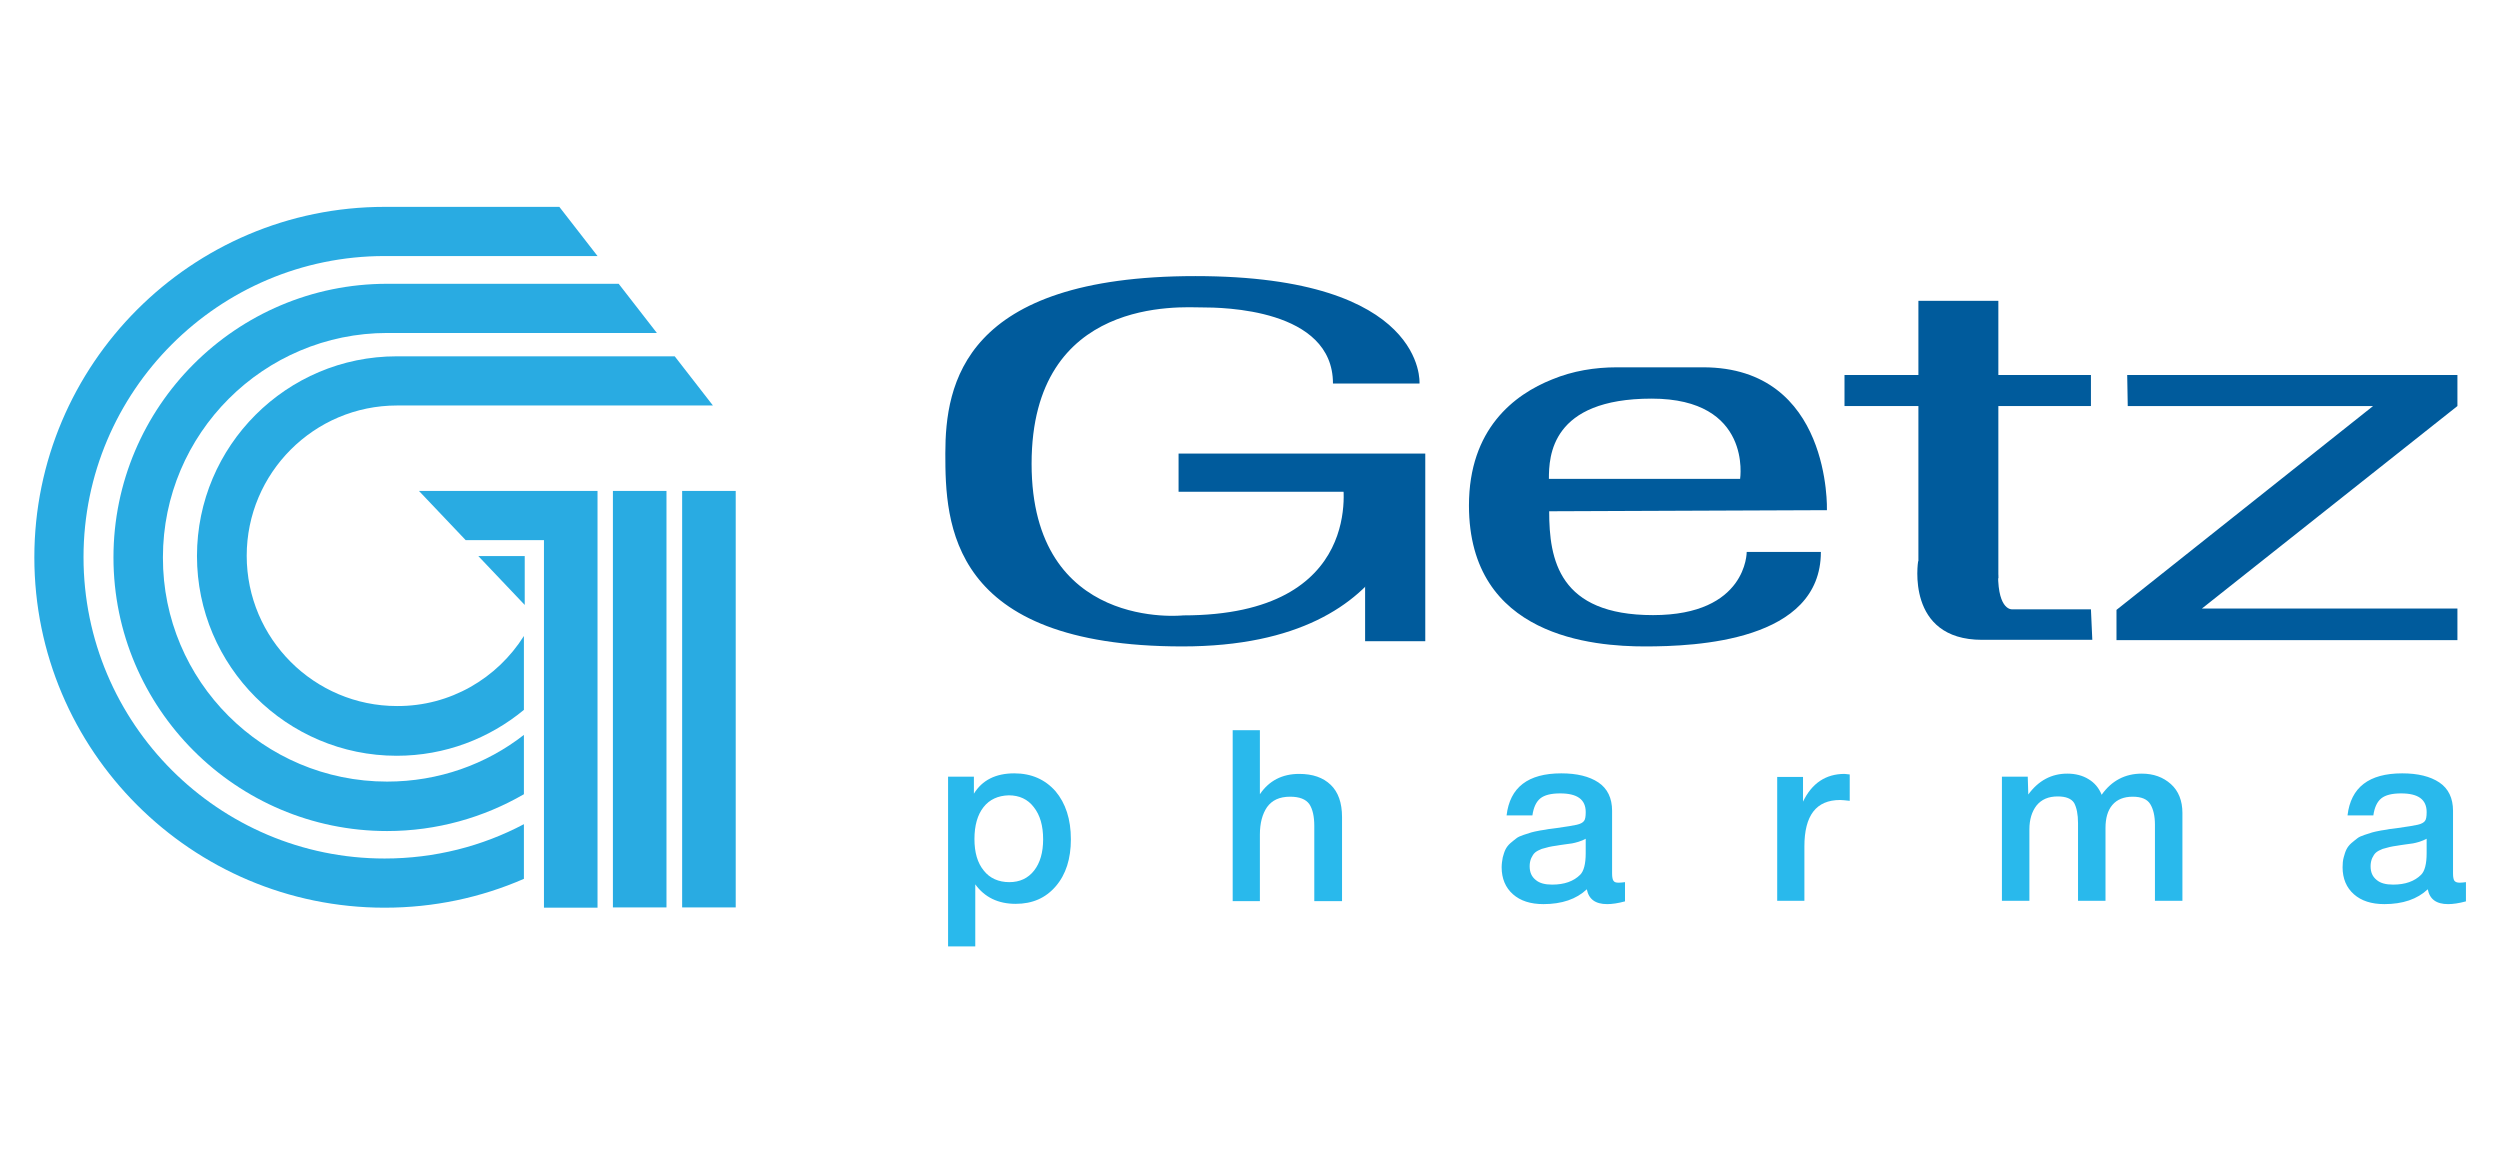 <?xml version="1.0" encoding="UTF-8"?>
<!-- Generator: Adobe Illustrator 27.3.1, SVG Export Plug-In . SVG Version: 6.00 Build 0)  -->
<svg xmlns="http://www.w3.org/2000/svg" xmlns:xlink="http://www.w3.org/1999/xlink" version="1.1" id="Layer_1" x="0px" y="0px" viewBox="0 0 91 42" style="enable-background:new 0 0 91 42;" xml:space="preserve">
<style type="text/css">
	.st0{fill:#29ABE2;}
	.st1{fill:#005B9C;}
	.st2{fill:#29B9EC;}
</style>
<g>
	<g>
		<g>
			<polygon class="st0" points="21.75,17.87 21.75,33.04 19.8,33.04 19.8,19.66 16.95,19.66 15.25,17.87    "></polygon>
			<rect x="22.31" y="17.87" class="st0" width="1.95" height="15.16"></rect>
			<path class="st0" d="M19.07,23.15v2.69c-1.26,1.04-2.87,1.67-4.63,1.67c-4,0-7.27-3.26-7.27-7.27c0-4.01,3.26-7.27,7.27-7.27     h10.12l1.39,1.79h-11.5c-3.02,0-5.47,2.46-5.47,5.47c0,3.02,2.46,5.47,5.47,5.47C16.39,25.71,18.1,24.69,19.07,23.15z"></path>
			<path class="st0" d="M14.09,28.45c1.88,0,3.61-0.63,4.98-1.7v2.16c-1.47,0.85-3.17,1.34-4.98,1.34c-5.49,0-9.96-4.47-9.96-9.96     c0-5.49,4.47-9.96,9.96-9.96h8.43l1.39,1.79h-9.81c-4.5,0-8.17,3.66-8.17,8.17C5.92,24.79,9.58,28.45,14.09,28.45z"></path>
			<polygon class="st0" points="17.41,20.24 19.1,20.24 19.1,22.02    "></polygon>
			<path class="st0" d="M14,31.25c1.83,0,3.56-0.45,5.07-1.25v1.99c-1.56,0.68-3.27,1.05-5.07,1.05c-7.03,0-12.75-5.72-12.75-12.75     S6.97,7.53,14,7.53h6.36l1.39,1.79H14c-6.04,0-10.96,4.92-10.96,10.96C3.04,26.33,7.96,31.25,14,31.25z"></path>
			<rect x="24.83" y="17.87" class="st0" width="1.95" height="15.16"></rect>
		</g>
	</g>
	<polygon class="st1" points="42.9,16.51 51.88,16.51 51.88,23.34 49.69,23.34 49.69,17.9 42.9,17.9  "></polygon>
	<path class="st1" d="M48.87,17.5c0,0,0.9,4.9-5.8,4.9c0,0-5.52,0.6-5.52-5.52s5.47-5.69,6.2-5.69s4.77,0.04,4.77,2.77h3.15   c0,0,0.28-3.91-8.16-3.91s-9.1,3.93-9.1,6.46s0.13,7.02,8.63,7.02s8.42-6.12,8.42-6.12L48.87,17.5z"></path>
	<path class="st1" d="M61.99,13.37h-3.13c-0.81,0-1.61,0.13-2.36,0.44c-1.38,0.55-3.03,1.8-3.03,4.59c0,4.79,4.55,5.13,6.41,5.13   s6.4-0.19,6.4-3.44h-2.7c0,0,0.02,2.3-3.41,2.3s-3.78-2.02-3.78-3.78l10.11-0.04C66.5,18.57,66.67,13.37,61.99,13.37z M63.34,17.43   h-6.96c0-0.82,0.07-2.92,3.74-2.92C63.79,14.51,63.34,17.43,63.34,17.43z"></path>
	<rect x="67.14" y="13.65" class="st1" width="8.97" height="1.13"></rect>
	<rect x="69.83" y="10.95" class="st1" width="2.91" height="10.1"></rect>
	<path class="st1" d="M76.11,22.18h-2.86c0,0-0.52,0.07-0.52-1.26l-2.91-0.49c0,0-0.47,2.86,2.33,2.86c2.81,0,4.01,0,4.01,0   L76.11,22.18z"></path>
	<polygon class="st1" points="77.43,13.65 89.45,13.65 89.45,14.78 80.15,22.15 89.45,22.15 89.45,23.3 77.04,23.3 77.04,22.2    86.38,14.78 77.45,14.78  "></polygon>
	<g>
		<path class="st2" d="M35.45,28.89c0.3-0.49,0.79-0.74,1.47-0.74c0.62,0,1.12,0.22,1.5,0.65c0.37,0.44,0.56,1.02,0.56,1.75    c0,0.71-0.18,1.28-0.55,1.71c-0.37,0.43-0.85,0.64-1.46,0.64c-0.64,0-1.13-0.24-1.47-0.71v2.26h-0.99v-6.18h0.94L35.45,28.89    L35.45,28.89z M35.8,29.38c-0.22,0.28-0.33,0.67-0.33,1.16c0,0.49,0.11,0.87,0.34,1.15c0.22,0.28,0.54,0.42,0.93,0.42    c0.38,0,0.68-0.14,0.9-0.42c0.22-0.28,0.33-0.66,0.33-1.14c0-0.49-0.11-0.88-0.34-1.17c-0.22-0.29-0.53-0.43-0.91-0.43    C36.33,28.96,36.02,29.1,35.8,29.38z"></path>
		<path class="st2" d="M45.86,28.91c0.33-0.49,0.81-0.74,1.43-0.74c0.49,0,0.87,0.13,1.15,0.4c0.27,0.26,0.41,0.65,0.41,1.17v3.06    h-1.01v-2.74c0-0.34-0.06-0.61-0.18-0.79C47.53,29.09,47.3,29,46.96,29c-0.39,0-0.66,0.13-0.84,0.38c-0.17,0.25-0.26,0.58-0.26,1    v2.42h-0.99v-6.22h0.99L45.86,28.91L45.86,28.91z"></path>
		<path class="st2" d="M56.83,28.15c0.57,0,1.02,0.11,1.35,0.33s0.5,0.57,0.5,1.03v2.29c0,0.13,0.02,0.22,0.05,0.26    c0.03,0.05,0.09,0.07,0.19,0.07c0.07,0,0.15-0.01,0.23-0.02v0.7c-0.26,0.07-0.47,0.1-0.65,0.1c-0.43,0-0.67-0.18-0.74-0.54    c-0.38,0.36-0.91,0.54-1.58,0.54c-0.47,0-0.84-0.12-1.11-0.36c-0.27-0.24-0.41-0.57-0.41-0.98c0-0.13,0.02-0.25,0.04-0.36    c0.03-0.11,0.06-0.21,0.1-0.29c0.04-0.08,0.1-0.16,0.18-0.23c0.09-0.07,0.15-0.13,0.21-0.17c0.06-0.05,0.15-0.09,0.27-0.13    c0.13-0.04,0.22-0.07,0.28-0.09c0.06-0.02,0.17-0.04,0.32-0.07c0.15-0.02,0.25-0.04,0.3-0.05c0.05-0.01,0.15-0.02,0.31-0.04    c0.36-0.05,0.6-0.09,0.73-0.12c0.13-0.03,0.22-0.08,0.26-0.14c0.04-0.05,0.06-0.15,0.06-0.32c0-0.46-0.31-0.68-0.93-0.68    c-0.33,0-0.57,0.06-0.72,0.18s-0.25,0.33-0.29,0.62h-0.94C54.96,28.66,55.62,28.15,56.83,28.15z M57.46,30.64    c-0.1,0.03-0.18,0.05-0.24,0.06c-0.06,0.01-0.16,0.02-0.29,0.04c-0.13,0.02-0.22,0.03-0.26,0.04c-0.12,0.02-0.22,0.03-0.29,0.05    c-0.07,0.02-0.16,0.04-0.26,0.07c-0.1,0.04-0.18,0.08-0.24,0.13c-0.06,0.05-0.1,0.12-0.14,0.2c-0.04,0.09-0.06,0.19-0.06,0.3    c0,0.22,0.07,0.38,0.22,0.5c0.14,0.12,0.34,0.17,0.6,0.17c0.44,0,0.78-0.12,1.02-0.36c0.13-0.13,0.2-0.39,0.2-0.78v-0.53    C57.65,30.57,57.56,30.61,57.46,30.64z"></path>
		<path class="st2" d="M67.33,29.15c-0.17-0.02-0.29-0.03-0.35-0.03c-0.87,0-1.3,0.56-1.3,1.69v1.98h-0.99v-4.51h0.94v0.9    c0.32-0.67,0.83-1.01,1.51-1.01l0.19,0.02V29.15z"></path>
		<path class="st2" d="M73.83,28.92c0.37-0.51,0.85-0.76,1.42-0.76c0.3,0,0.56,0.07,0.77,0.2c0.22,0.13,0.38,0.32,0.48,0.57    c0.36-0.51,0.85-0.77,1.46-0.77c0.43,0,0.78,0.13,1.06,0.38c0.28,0.25,0.42,0.61,0.42,1.05v3.2h-1v-2.77    c0-0.32-0.06-0.57-0.17-0.75c-0.11-0.18-0.32-0.27-0.64-0.27c-0.32,0-0.57,0.1-0.74,0.3c-0.17,0.2-0.25,0.48-0.25,0.84v2.65h-1    v-2.83c0-0.32-0.05-0.56-0.14-0.73c-0.1-0.16-0.3-0.24-0.6-0.24c-0.34,0-0.59,0.11-0.77,0.33c-0.17,0.22-0.26,0.51-0.26,0.87v2.6    h-1v-4.52h0.94L73.83,28.92L73.83,28.92z"></path>
		<path class="st2" d="M87.44,28.15c0.57,0,1.02,0.11,1.35,0.33s0.5,0.57,0.5,1.03v2.29c0,0.13,0.02,0.22,0.05,0.26    s0.09,0.07,0.19,0.07c0.07,0,0.15-0.01,0.23-0.02v0.7c-0.26,0.07-0.47,0.1-0.65,0.1c-0.43,0-0.67-0.18-0.74-0.54    c-0.38,0.36-0.91,0.54-1.58,0.54c-0.47,0-0.84-0.12-1.11-0.36c-0.27-0.24-0.41-0.57-0.41-0.98c0-0.13,0.01-0.25,0.04-0.36    c0.03-0.11,0.06-0.21,0.1-0.29c0.04-0.08,0.1-0.16,0.18-0.23c0.09-0.07,0.15-0.13,0.21-0.17c0.06-0.05,0.15-0.09,0.27-0.13    s0.22-0.07,0.28-0.09c0.06-0.02,0.17-0.04,0.32-0.07c0.15-0.02,0.25-0.04,0.3-0.05c0.05-0.01,0.15-0.02,0.31-0.04    c0.36-0.05,0.6-0.09,0.73-0.12c0.13-0.03,0.22-0.08,0.26-0.14c0.04-0.05,0.06-0.15,0.06-0.32c0-0.46-0.31-0.68-0.93-0.68    c-0.33,0-0.57,0.06-0.72,0.18c-0.15,0.12-0.25,0.33-0.29,0.62h-0.94C85.57,28.66,86.23,28.15,87.44,28.15z M88.07,30.64    c-0.1,0.03-0.18,0.05-0.24,0.06c-0.06,0.01-0.16,0.02-0.29,0.04c-0.13,0.02-0.22,0.03-0.26,0.04c-0.12,0.02-0.22,0.03-0.29,0.05    c-0.07,0.02-0.16,0.04-0.26,0.07c-0.1,0.04-0.18,0.08-0.24,0.13c-0.06,0.05-0.1,0.12-0.14,0.2c-0.04,0.09-0.06,0.19-0.06,0.3    c0,0.22,0.07,0.38,0.22,0.5c0.14,0.12,0.34,0.17,0.6,0.17c0.44,0,0.78-0.12,1.02-0.36c0.13-0.13,0.2-0.39,0.2-0.78v-0.53    C88.25,30.57,88.17,30.61,88.07,30.64z"></path>
	</g>
</g>
</svg>
